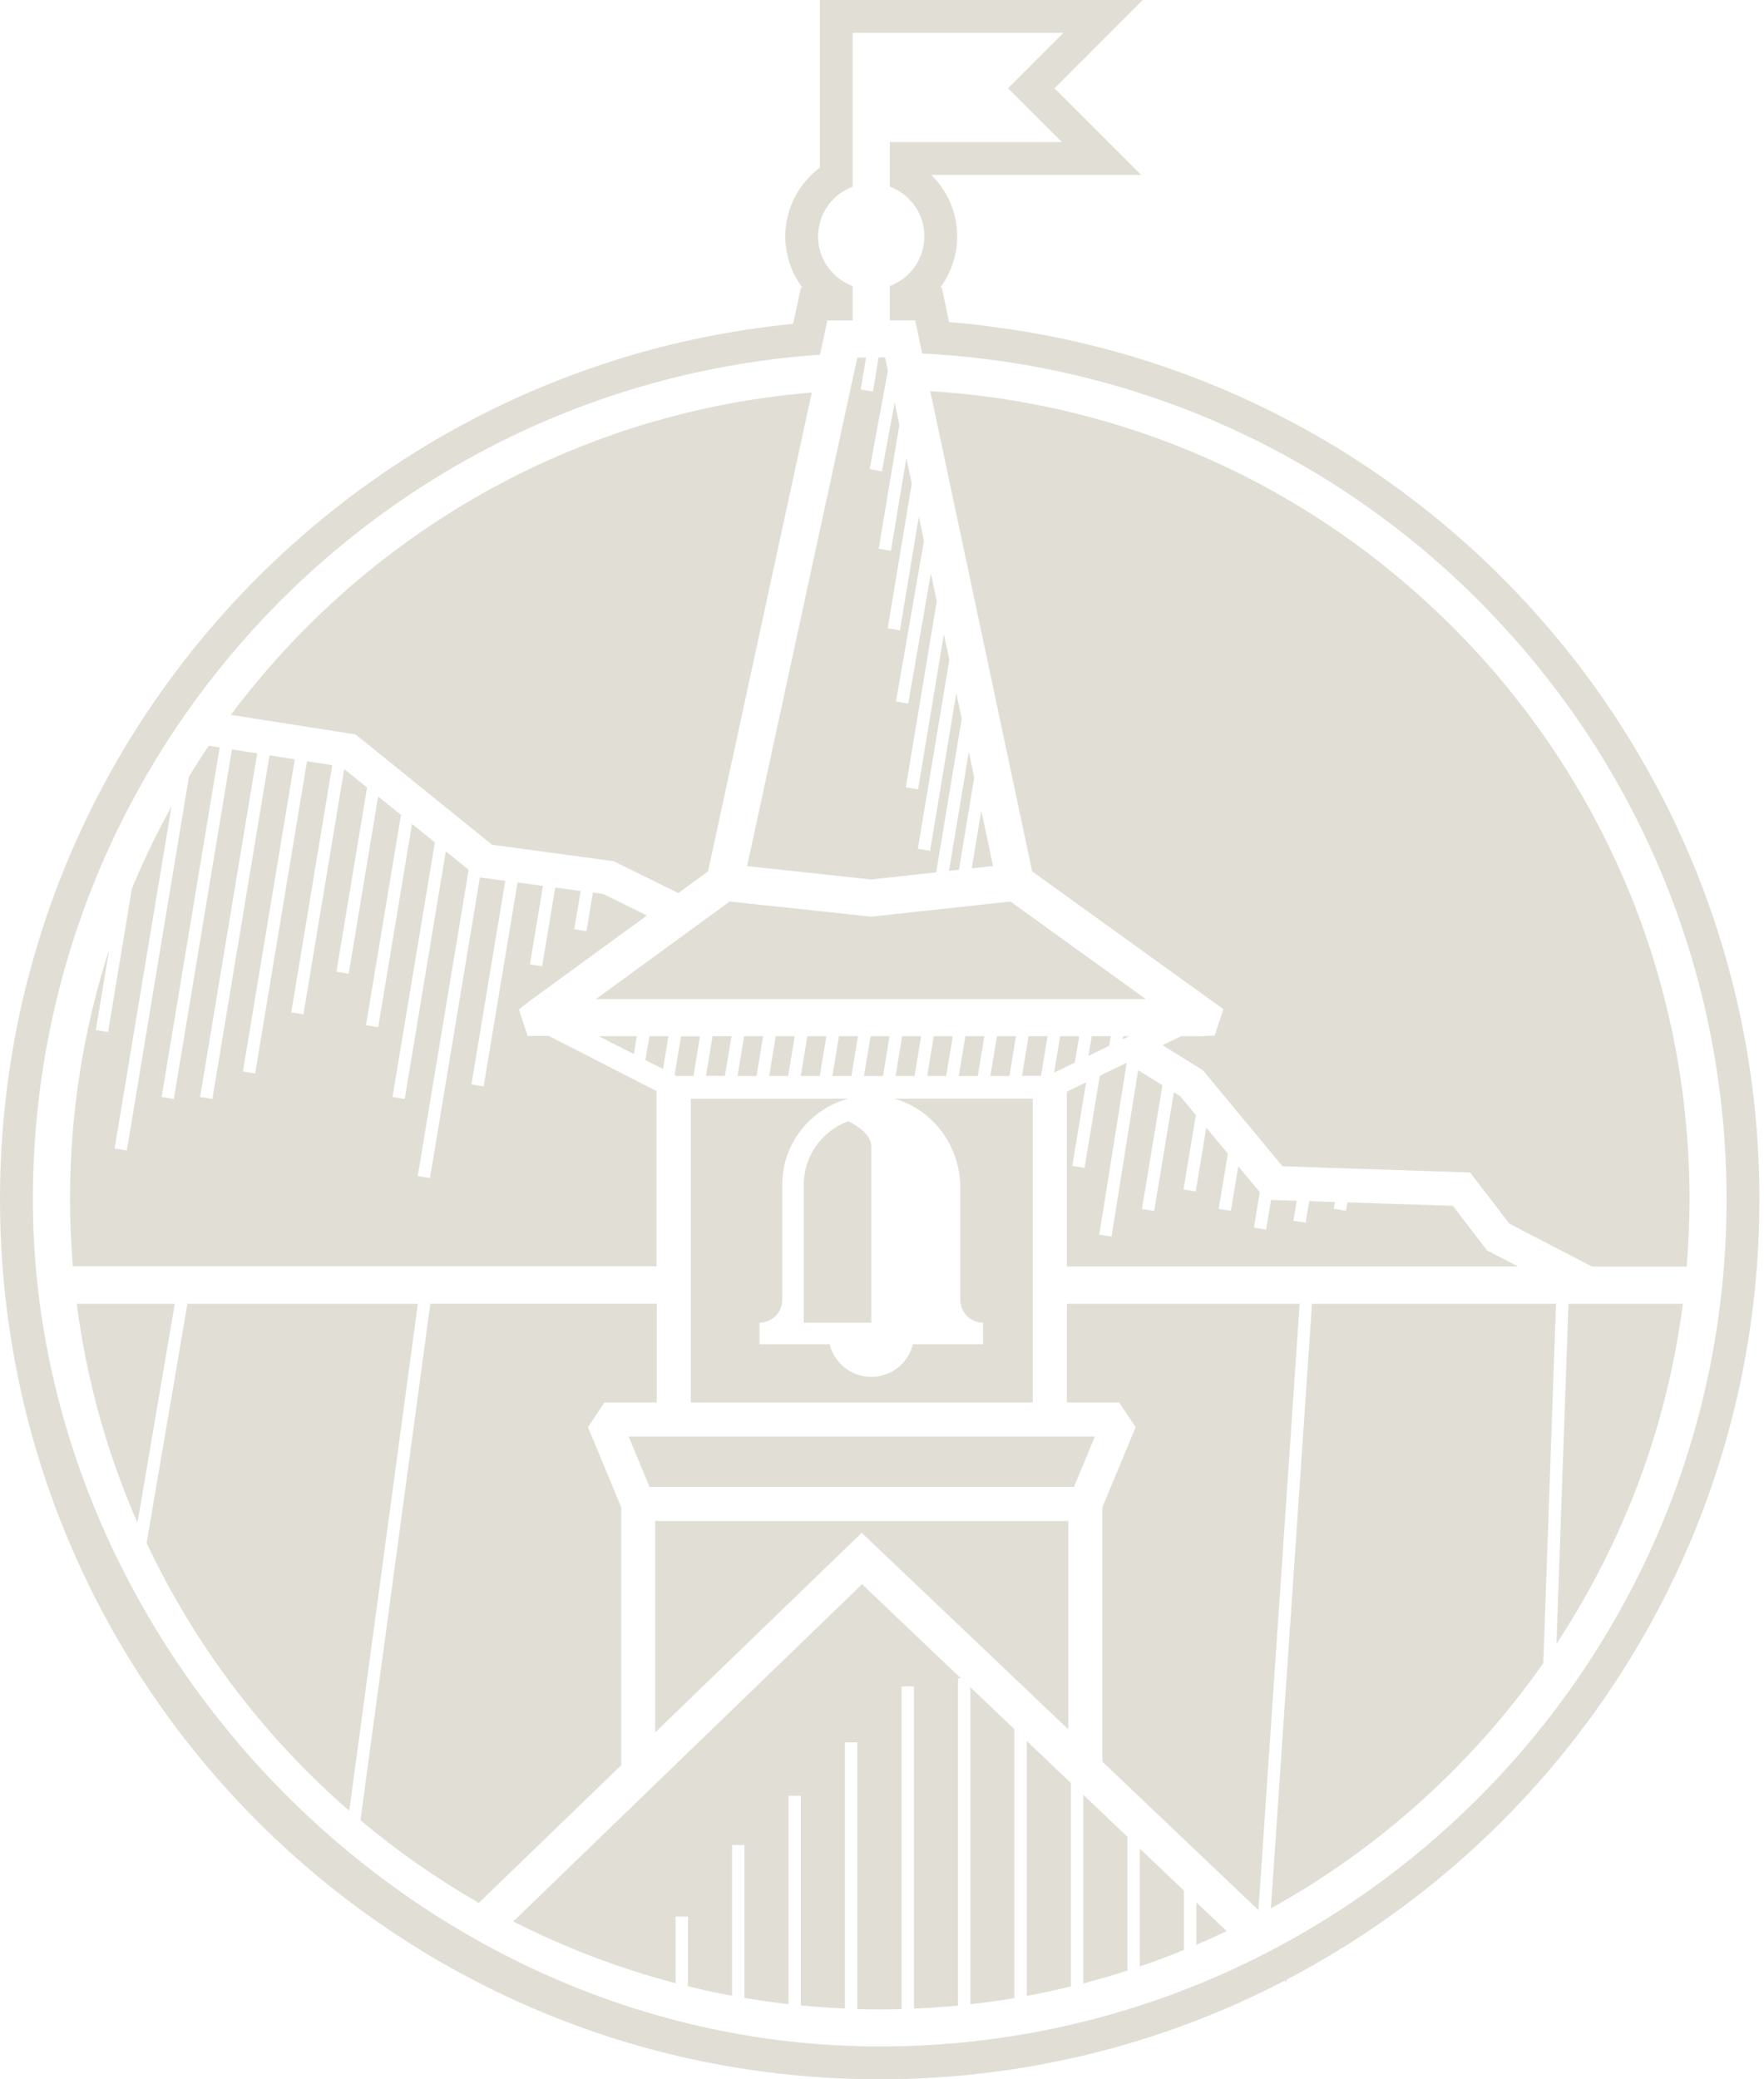 <svg width="56" height="66" viewBox="0 0 56 66" fill="none" xmlns="http://www.w3.org/2000/svg">
<path fill-rule="evenodd" clip-rule="evenodd" d="M31.672 10.396C31.172 10.322 30.66 10.264 30.132 10.226L29.898 9.125H29.849C30.191 8.664 30.388 8.098 30.388 7.502C30.388 6.756 30.079 6.056 29.565 5.552H36.227L33.477 2.802L36.279 0H26.027V5.32C25.351 5.827 24.929 6.634 24.929 7.504C24.929 8.099 25.127 8.667 25.47 9.128H25.427L25.177 10.28C11.044 11.663 0 23.578 0 38.072C0 53.496 12.504 66 27.928 66C30.247 66 32.499 65.717 34.654 65.184C36.808 64.651 38.863 63.869 40.787 62.868L40.84 62.919L40.846 62.837C49.766 58.174 55.855 48.835 55.855 38.073C55.855 23.919 45.327 12.226 31.672 10.396ZM27.929 64.957C13.106 64.957 1.044 52.219 1.044 38.072C1.044 23.926 11.983 12.233 26.031 11.259L26.267 10.17H27.07V9.081C26.43 8.842 25.972 8.227 25.972 7.503C25.972 6.779 26.43 6.164 27.07 5.925V1.042H33.76L32.001 2.801L33.709 4.508H28.247V5.923C28.887 6.162 29.345 6.777 29.345 7.501C29.345 8.225 28.887 8.84 28.247 9.079V10.168H29.053L29.276 11.223C36.121 11.561 42.504 14.459 47.279 19.409H47.276C52.134 24.445 54.811 31.074 54.811 38.072C54.812 52.896 42.752 64.957 27.929 64.957ZM29.721 27.689L27.656 27.916L23.716 27.492L27.216 11.349H27.494L27.325 12.364L27.712 12.428L27.892 11.344H28.097L28.187 11.768L27.609 14.89L27.997 14.96L28.401 12.773L28.552 13.485L27.896 17.419L28.284 17.483L28.774 14.534L28.946 15.345L28.182 19.94L28.569 20.006L29.17 16.397L29.333 17.164L28.445 22.266L28.832 22.334L29.552 18.197L29.74 19.078L28.757 24.991L29.144 25.057L29.964 20.13L30.138 20.946L29.139 26.942L29.526 27.007L30.359 21.998L30.532 22.814L29.721 27.689ZM32.653 32.888H33.257L33.047 34.151H32.443L32.653 32.888ZM19.009 32.891H20.216L20.122 33.46L19.009 32.891ZM27.028 34.154H26.424L26.633 32.891H27.238L27.028 34.154ZM26.925 35.588V35.591C26.105 35.893 25.515 36.68 25.515 37.605V41.986H27.66V36.397C27.66 36.032 27.278 35.762 26.925 35.588ZM25.42 34.154L25.63 32.891H26.234L26.024 34.154H25.42ZM28.24 32.891H27.637L27.427 34.154H28.031L28.24 32.891ZM29.434 34.154L29.643 32.891H30.247L30.037 34.154H29.434ZM21.047 33.932L21.22 32.891H20.616L20.489 33.648L21.047 33.932ZM31.649 32.891L31.44 34.154H32.044L32.254 32.891H31.649ZM30.436 34.154L30.646 32.891H31.25L31.041 34.154H30.436ZM28.64 32.891L28.43 34.154H29.034L29.243 32.891H28.64ZM33.656 32.891H34.261L34.121 33.728L33.464 34.047L33.656 32.891ZM35.263 32.888H34.66L34.554 33.517L35.213 33.197L35.263 32.888ZM35.66 32.891L35.643 32.988L35.845 32.891H35.66ZM35.286 39.249L36.131 33.969L36.904 34.449L36.252 38.375L36.639 38.438L37.265 34.67L37.467 34.794L37.964 35.394L37.572 37.756L37.959 37.819L38.295 35.793L38.98 36.618L38.688 38.37L39.075 38.432L39.311 37.018L39.994 37.843L39.808 38.967L40.194 39.029L40.35 38.087L41.166 38.114L41.061 38.747L41.448 38.81L41.563 38.126L42.379 38.153L42.343 38.367L42.73 38.431L42.773 38.165L46.122 38.274L47.205 39.687L48.194 40.201H33.868V34.651L34.481 34.354L34.041 37.006L34.428 37.07L34.915 34.145L35.76 33.736V33.741L35.767 33.747L34.898 39.188L35.286 39.249ZM22.62 32.888L22.411 34.151H23.014L23.224 32.888H22.62ZM23.413 34.154L23.623 32.891H24.227L24.017 34.154H23.413ZM22.222 32.893H21.619L21.414 34.123L21.478 34.154H22.014L22.222 32.893ZM28.384 34.873H32.787H32.788V44.518H21.931V34.874H26.93C25.725 35.196 24.833 36.299 24.833 37.604V41.264C24.833 41.658 24.512 41.984 24.113 41.984V42.666H26.338C26.482 43.261 27.019 43.704 27.66 43.704C28.302 43.704 28.837 43.26 28.981 42.666H31.207V41.984C30.812 41.984 30.486 41.658 30.486 41.264V37.703C30.486 36.38 29.614 35.207 28.384 34.873ZM27.659 29.096L23.166 28.615H23.163L18.919 31.712H36.376L32.076 28.615L27.659 29.096ZM24.417 34.154L24.627 32.891H25.231L25.021 34.154H24.417ZM36.184 62.42C36.656 62.258 37.124 62.084 37.584 61.896V60.009L36.184 58.676V62.42ZM38.943 61.296C38.626 61.448 38.304 61.594 37.978 61.732V60.381L38.943 61.296ZM19.956 45.597L20.62 47.197H34.094L34.759 45.597H19.956ZM33.868 44.516V41.384H41.259L39.951 60.632L34.998 55.92H34.995V47.844L36.052 45.3L35.528 44.516H33.868ZM34.391 62.958C34.864 62.833 35.328 62.697 35.791 62.548V58.301L34.391 56.968V62.958ZM30.848 27.563L31.152 25.729L31.525 27.49H31.528L30.848 27.563ZM29.531 12.416C35.957 12.81 41.94 15.569 46.432 20.227V20.224C51.079 25.038 53.636 31.377 53.636 38.071C53.636 38.789 53.604 39.5 53.546 40.204H50.543L47.918 38.843L46.669 37.217L40.713 37.019L38.185 33.968L36.905 33.177L37.496 32.89H38.129L38.562 32.868L38.836 32.031L32.767 27.66L29.531 12.416ZM48.995 52.789C46.747 55.995 43.786 58.67 40.345 60.576L41.65 41.385H49.397L48.995 52.789ZM32.597 63.352C33.067 63.265 33.535 63.164 33.997 63.052V56.595L32.597 55.262V63.352ZM53.425 41.384C52.916 45.331 51.505 48.999 49.411 52.177L49.792 41.384H53.425ZM17.419 32.88L20.842 34.631H20.844V40.194H2.312C2.254 39.49 2.222 38.779 2.222 38.061C2.222 35.306 2.656 32.652 3.459 30.159L3.462 30.168L3.043 32.696L3.43 32.759L4.187 28.203C4.557 27.309 4.979 26.44 5.444 25.602L3.639 36.453L4.026 36.517L5.999 24.645C6.201 24.316 6.409 23.99 6.627 23.671L6.975 23.724L5.429 33.025L5.132 34.817L5.519 34.881L7.363 23.786L8.166 23.913L6.354 34.818L6.741 34.882L8.556 23.975L9.359 24.102L7.713 34.008L8.1 34.072L9.746 24.162L10.549 24.289L9.246 32.13L9.633 32.194L10.928 24.41L11.653 24.997L10.682 30.844L11.069 30.908L12.004 25.28L12.73 25.867L11.619 32.542L12.006 32.605L13.08 26.152L13.805 26.739L12.461 34.819L12.848 34.883L14.153 27.021L14.879 27.608L13.262 37.33L13.649 37.393L15.234 27.85L16.041 27.959L14.967 34.42L15.354 34.483L16.43 28.01L17.236 28.12L16.823 30.609L17.21 30.673L17.626 28.172L18.433 28.281L18.23 29.494L18.617 29.557L18.822 28.332L19.151 28.375L20.537 29.06L16.816 31.773L16.476 32.04L16.749 32.88H17.419ZM15.621 26.813L19.481 27.336L21.535 28.349L22.477 27.66L25.771 12.458C18.199 13.087 11.601 16.974 7.33 22.691L11.287 23.312L15.621 26.813ZM4.364 48.339C3.411 46.159 2.751 43.826 2.435 41.384H5.549L4.364 48.339ZM30.804 63.617C31.275 63.566 31.742 63.501 32.204 63.422V54.886L30.804 53.554V63.617ZM30.442 27.608L30.127 27.642L30.756 23.863L30.929 24.68L30.442 27.608ZM16.294 60.989C17.92 61.817 19.647 62.479 21.449 62.95V60.834H21.841V63.047C22.304 63.162 22.769 63.262 23.241 63.349V58.562H23.633V63.417C24.095 63.495 24.563 63.561 25.032 63.615V57H25.424V63.655C25.887 63.702 26.355 63.733 26.824 63.753V55.306H27.216V63.768L27.22 63.773C27.457 63.778 27.7 63.782 27.932 63.782C28.163 63.782 28.392 63.78 28.621 63.773V53.528H29.013V63.756C29.483 63.737 29.951 63.705 30.413 63.661V53.27H30.503L27.366 50.285L16.294 60.989ZM4.654 48.977L5.949 41.384V41.385H13.265L11.088 57.478C8.392 55.136 6.19 52.242 4.654 48.977ZM33.914 48.278H20.8H20.799V54.99L27.356 48.654L33.914 54.892V48.278ZM18.666 45.3L19.722 47.844V56.031L15.202 60.4C13.871 59.638 12.611 58.759 11.443 57.777L13.661 41.381H20.85V44.516H19.189L18.666 45.3Z" fill="#E1DFD5"/>
</svg>
